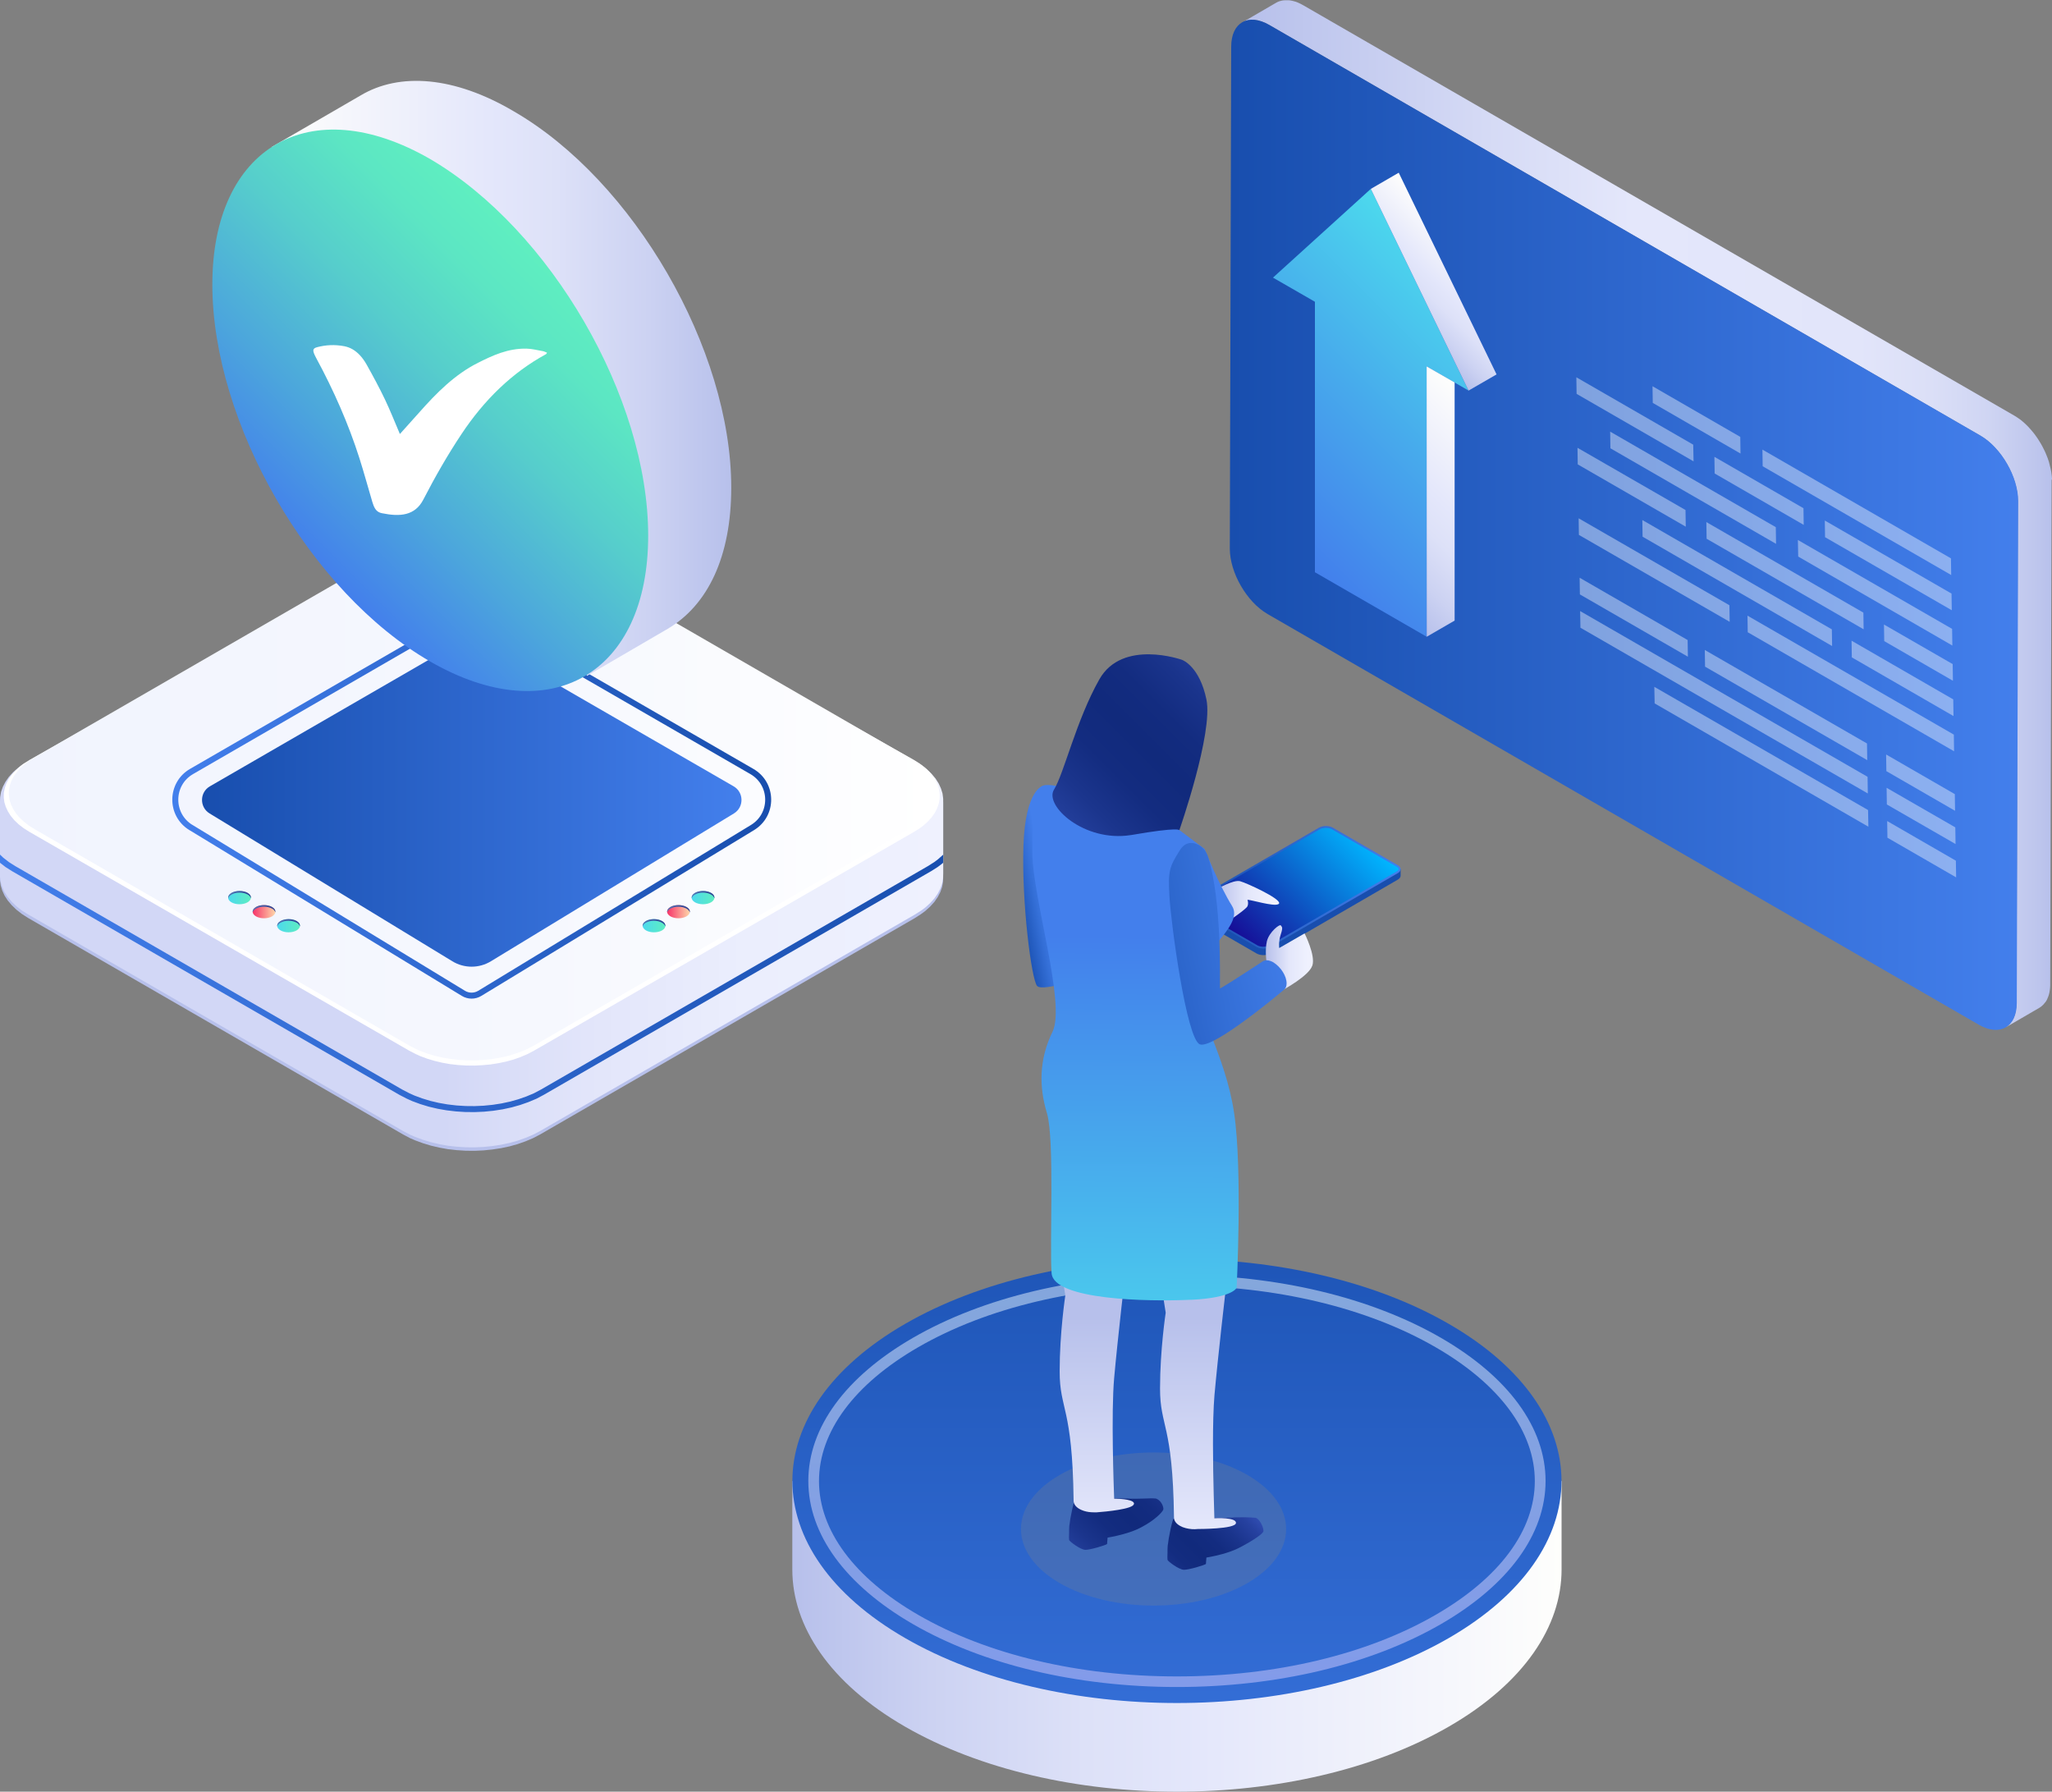 <?xml version="1.0" encoding="UTF-8"?><svg xmlns="http://www.w3.org/2000/svg" width="250" height="218.26" xmlns:xlink="http://www.w3.org/1999/xlink" viewBox="0 0 250 218.26"><rect x="0" y="0" width="250" height="218.26" fill="#808080" stroke="none"/><defs><style>.cls-1{fill:url(#linear-gradient-38);}.cls-1,.cls-2,.cls-3,.cls-4,.cls-5,.cls-6,.cls-7,.cls-8,.cls-9,.cls-10,.cls-11,.cls-12,.cls-13,.cls-14,.cls-15,.cls-16,.cls-17,.cls-18,.cls-19,.cls-20,.cls-21,.cls-22,.cls-23,.cls-24,.cls-25,.cls-26,.cls-27,.cls-28,.cls-29,.cls-30,.cls-31,.cls-32,.cls-33,.cls-34,.cls-35,.cls-36,.cls-37,.cls-38,.cls-39,.cls-40,.cls-41,.cls-42{stroke-width:0px;}.cls-2{fill:#878787;mix-blend-mode:color-burn;opacity:.25;}.cls-3{fill:url(#linear-gradient-12);}.cls-43{stroke:url(#linear-gradient-15);}.cls-43,.cls-11,.cls-44{fill:none;}.cls-43,.cls-44{stroke-miterlimit:10;stroke-width:.73px;}.cls-4{fill:url(#linear-gradient-19);}.cls-5{fill:url(#linear-gradient-33);}.cls-6{fill:url(#linear-gradient);}.cls-7{fill:url(#linear-gradient-21);}.cls-8{fill:url(#linear-gradient-6);}.cls-45{isolation:isolate;}.cls-9{fill:url(#linear-gradient-11);}.cls-10{fill:url(#linear-gradient-5);}.cls-12{fill:url(#linear-gradient-31);}.cls-13{fill:url(#linear-gradient-34);}.cls-14{fill:url(#linear-gradient-40);}.cls-15{fill:url(#linear-gradient-13);}.cls-16{fill:url(#linear-gradient-23);}.cls-17{fill:url(#linear-gradient-25);}.cls-46{opacity:.4;}.cls-18{fill:url(#linear-gradient-16);}.cls-19{fill:url(#linear-gradient-22);}.cls-20{fill:#fff;}.cls-21{fill:url(#linear-gradient-35);}.cls-22{fill:url(#linear-gradient-32);}.cls-23{fill:url(#linear-gradient-20);}.cls-24{fill:url(#linear-gradient-14);}.cls-25{fill:url(#linear-gradient-2);}.cls-44{stroke:url(#linear-gradient-17);}.cls-26{fill:url(#linear-gradient-7);}.cls-27{fill:url(#linear-gradient-39);}.cls-28{fill:url(#linear-gradient-3);}.cls-47{clip-path:url(#clippath);}.cls-29{fill:url(#linear-gradient-9);}.cls-30{fill:url(#linear-gradient-27);}.cls-31{fill:#b7c0eb;}.cls-32{fill:url(#linear-gradient-36);}.cls-33{fill:url(#linear-gradient-8);}.cls-34{fill:url(#linear-gradient-24);}.cls-35{fill:url(#linear-gradient-26);}.cls-36{fill:url(#linear-gradient-18);}.cls-37{fill:url(#linear-gradient-30);}.cls-38{fill:url(#linear-gradient-29);}.cls-39{fill:url(#linear-gradient-28);}.cls-40{fill:url(#linear-gradient-10);}.cls-41{fill:url(#linear-gradient-4);}.cls-48{mix-blend-mode:overlay;opacity:.5;}.cls-49{mix-blend-mode:multiply;}.cls-42{fill:url(#linear-gradient-37);}</style><linearGradient id="linear-gradient" x1="8985.59" y1="116.17" x2="9100.5" y2="116.17" gradientTransform="translate(9100.5) rotate(-180) scale(1 -1)" gradientUnits="userSpaceOnUse"><stop offset="0" stop-color="#eff1fe"/><stop offset=".21" stop-color="#ebeefd"/><stop offset=".38" stop-color="#e2e5fa"/><stop offset=".53" stop-color="#d2d7f6"/></linearGradient><linearGradient id="linear-gradient-2" x1="9099.43" y1="96.63" x2="8986.67" y2="96.63" gradientTransform="translate(9100.5) rotate(-180) scale(1 -1)" gradientUnits="userSpaceOnUse"><stop offset="0" stop-color="#f1f4fe"/><stop offset=".58" stop-color="#f6f8fe"/><stop offset="1" stop-color="#fff"/></linearGradient><linearGradient id="linear-gradient-3" x1="9278.61" y1="112.77" x2="9281.38" y2="112.77" gradientTransform="translate(9315.14) rotate(-180) scale(1 -1)" gradientUnits="userSpaceOnUse"><stop offset="0" stop-color="#5fefc0"/><stop offset=".13" stop-color="#5cebc6"/><stop offset="1" stop-color="#4cd9ed"/></linearGradient><linearGradient id="linear-gradient-4" x1="9278.61" y1="112.42" x2="9281.38" y2="112.42" gradientTransform="translate(9315.14) rotate(-180) scale(1 -1)" gradientUnits="userSpaceOnUse"><stop offset="0" stop-color="#2a3991"/><stop offset="1" stop-color="#5475b4"/></linearGradient><linearGradient id="linear-gradient-5" x1="9281.59" y1="111.06" x2="9284.36" y2="111.06" gradientTransform="translate(9315.14) rotate(-180) scale(1 -1)" gradientUnits="userSpaceOnUse"><stop offset="0" stop-color="#fedaab"/><stop offset=".51" stop-color="#fa878a"/><stop offset="1" stop-color="#f7366b"/></linearGradient><linearGradient id="linear-gradient-6" x1="9281.59" y1="110.71" x2="9284.36" y2="110.71" xlink:href="#linear-gradient-4"/><linearGradient id="linear-gradient-7" x1="9284.58" y1="109.34" x2="9287.35" y2="109.34" xlink:href="#linear-gradient-3"/><linearGradient id="linear-gradient-8" x1="9284.58" y1="108.99" x2="9287.35" y2="108.99" xlink:href="#linear-gradient-4"/><linearGradient id="linear-gradient-9" x1="9234.08" x2="9236.85" xlink:href="#linear-gradient-3"/><linearGradient id="linear-gradient-10" x1="9234.08" x2="9236.85" xlink:href="#linear-gradient-4"/><linearGradient id="linear-gradient-11" x1="9231.09" x2="9233.87" xlink:href="#linear-gradient-5"/><linearGradient id="linear-gradient-12" x1="9231.1" y1="110.71" x2="9233.87" y2="110.71" xlink:href="#linear-gradient-4"/><linearGradient id="linear-gradient-13" x1="9228.11" y1="109.34" x2="9230.88" y2="109.34" xlink:href="#linear-gradient-3"/><linearGradient id="linear-gradient-14" x1="9228.11" y1="108.99" x2="9230.88" y2="108.99" xlink:href="#linear-gradient-4"/><clipPath id="clippath"><polygon class="cls-11" points="111.46 75.34 112.23 75.83 112.91 76.35 113.49 76.91 113.98 77.49 114.36 78.09 114.64 78.7 114.83 79.32 114.91 79.95 114.91 107.01 114.89 107.63 114.78 108.26 114.56 108.88 114.24 109.49 113.83 110.08 113.31 110.65 112.7 111.2 112.22 111.55 111.46 112.03 65.8 138.4 64.96 138.84 64.04 139.23 63.08 139.57 62.08 139.85 61.04 140.07 59.98 140.23 58.9 140.34 57.82 140.39 56.73 140.38 55.65 140.31 54.57 140.19 53.52 140 52.5 139.76 51.51 139.46 50.56 139.11 49.94 138.84 49.11 138.4 3.45 112.03 2.68 111.55 2 111.02 1.42 110.46 .93 109.88 .55 109.29 .27 108.67 .08 108.05 0 107.43 0 80.37 .02 79.74 .13 79.11 .35 78.49 .67 77.89 1.08 77.3 1.6 76.72 2.21 76.18 2.69 75.82 3.71 75.22 111.46 75.34"/></clipPath><linearGradient id="linear-gradient-15" x1="9197.98" y1="101.45" x2="9317.4" y2="101.45" gradientTransform="translate(9315.14) rotate(-180) scale(1 -1)" gradientUnits="userSpaceOnUse"><stop offset="0" stop-color="#184eae"/><stop offset="1" stop-color="#437fec"/></linearGradient><linearGradient id="linear-gradient-16" x1="9290.54" y1="97.97" x2="9224.8" y2="97.97" xlink:href="#linear-gradient-15"/><linearGradient id="linear-gradient-17" x1="9221.2" y1="97.93" x2="9294.15" y2="97.93" xlink:href="#linear-gradient-15"/><linearGradient id="linear-gradient-18" x1="9226.06" y1="46.1" x2="9282.02" y2="46.1" gradientTransform="translate(9315.14) rotate(-180) scale(1 -1)" gradientUnits="userSpaceOnUse"><stop offset="0" stop-color="#b7c0eb"/><stop offset=".18" stop-color="#ccd2f2"/><stop offset=".38" stop-color="#dde1f8"/><stop offset=".53" stop-color="#e4e7fb"/><stop offset="1" stop-color="#fefefc"/></linearGradient><linearGradient id="linear-gradient-19" x1="9279.03" y1="66.29" x2="9246.45" y2="33.71" gradientTransform="translate(9315.14) rotate(-180) scale(1 -1)" gradientUnits="userSpaceOnUse"><stop offset="0" stop-color="#437fec"/><stop offset=".28" stop-color="#4ca6dc"/><stop offset=".59" stop-color="#56cdcc"/><stop offset=".84" stop-color="#5ce6c3"/><stop offset="1" stop-color="#5fefc0"/></linearGradient><linearGradient id="linear-gradient-20" x1="-8273.02" y1="62.57" x2="-8174.38" y2="62.57" gradientTransform="translate(8424.38)" gradientUnits="userSpaceOnUse"><stop offset="0" stop-color="#b7c0eb"/><stop offset=".3" stop-color="#d5daf5"/><stop offset=".48" stop-color="#e4e7fb"/><stop offset=".76" stop-color="#e2e5fa"/><stop offset=".85" stop-color="#dbdff7"/><stop offset=".92" stop-color="#cfd5f3"/><stop offset=".98" stop-color="#bec6ed"/><stop offset="1" stop-color="#b7c0eb"/></linearGradient><linearGradient id="linear-gradient-21" x1="-8274.55" y1="63.93" x2="-8178.5" y2="63.93" gradientTransform="translate(8424.38)" xlink:href="#linear-gradient-15"/><linearGradient id="linear-gradient-22" x1="96.53" y1="199.34" x2="190.25" y2="199.34" gradientTransform="matrix(1,0,0,1,0,0)" xlink:href="#linear-gradient-18"/><linearGradient id="linear-gradient-23" x1="143.39" y1="136.25" x2="143.39" y2="248.27" gradientTransform="matrix(1,0,0,1,0,0)" xlink:href="#linear-gradient-15"/><linearGradient id="linear-gradient-24" x1="143.39" y1="155.31" x2="143.39" y2="205.51" gradientUnits="userSpaceOnUse"><stop offset="0" stop-color="#e9f8ff"/><stop offset="1" stop-color="#d2c9ff"/></linearGradient><linearGradient id="linear-gradient-25" x1="139.07" y1="195.18" x2="151.75" y2="182.5" gradientUnits="userSpaceOnUse"><stop offset="0" stop-color="#3553ba"/><stop offset=".12" stop-color="#2743a2"/><stop offset=".26" stop-color="#1b358d"/><stop offset=".39" stop-color="#132c80"/><stop offset=".52" stop-color="#112a7c"/><stop offset=".64" stop-color="#132c80"/><stop offset=".76" stop-color="#1a348c"/><stop offset=".89" stop-color="#2641a0"/><stop offset="1" stop-color="#3553ba"/></linearGradient><linearGradient id="linear-gradient-26" x1="145.96" y1="160.48" x2="145.96" y2="211.66" gradientUnits="userSpaceOnUse"><stop offset="0" stop-color="#b7c0eb"/><stop offset=".5" stop-color="#e4e7fb"/><stop offset=".88" stop-color="#eff1fe"/></linearGradient><linearGradient id="linear-gradient-27" x1="128.27" y1="191.41" x2="143.57" y2="176.11" xlink:href="#linear-gradient-25"/><linearGradient id="linear-gradient-28" x1="133.64" y1="160.48" x2="133.64" y2="211.66" xlink:href="#linear-gradient-26"/><linearGradient id="linear-gradient-29" x1="171.76" y1="585.66" x2="167.68" y2="588.06" gradientTransform="translate(-826)" xlink:href="#linear-gradient-15"/><linearGradient id="linear-gradient-30" x1="970.83" y1="108.09" x2="996.64" y2="108.09" gradientTransform="translate(-826)" xlink:href="#linear-gradient-15"/><linearGradient id="linear-gradient-31" x1="150.25" y1="115.58" x2="165.23" y2="100.6" gradientUnits="userSpaceOnUse"><stop offset="0" stop-color="#18018f"/><stop offset=".99" stop-color="#00b6ff"/></linearGradient><linearGradient id="linear-gradient-32" x1="953.35" y1="107.99" x2="949.42" y2="108.74" gradientTransform="translate(-826)" gradientUnits="userSpaceOnUse"><stop offset="0" stop-color="#437fec"/><stop offset=".38" stop-color="#346fd7"/><stop offset="1" stop-color="#184eae"/></linearGradient><linearGradient id="linear-gradient-33" x1="148.13" y1="109.74" x2="155.84" y2="109.74" xlink:href="#linear-gradient-26"/><linearGradient id="linear-gradient-34" x1="963.97" y1="169.61" x2="964.42" y2="114.05" gradientTransform="translate(-826)" gradientUnits="userSpaceOnUse"><stop offset="0" stop-color="#4cd9ed"/><stop offset="1" stop-color="#437fec"/></linearGradient><linearGradient id="linear-gradient-35" x1="154.21" y1="116.64" x2="159.95" y2="116.64" xlink:href="#linear-gradient-26"/><linearGradient id="linear-gradient-36" x1="125.81" y1="104.79" x2="152.43" y2="78.17" xlink:href="#linear-gradient-25"/><linearGradient id="linear-gradient-37" x1="157.97" y1="112.39" x2="131.2" y2="118.05" gradientTransform="matrix(1,0,0,1,0,0)" xlink:href="#linear-gradient-32"/><linearGradient id="linear-gradient-38" x1="155.32" y1="64.83" x2="182.07" y2="38.07" gradientUnits="userSpaceOnUse"><stop offset="0" stop-color="#437fec"/><stop offset=".5" stop-color="#47aaec"/><stop offset="1" stop-color="#4cd9ed"/></linearGradient><linearGradient id="linear-gradient-39" x1="170.16" y1="38.82" x2="179.17" y2="29.8" gradientTransform="matrix(1,0,0,1,0,0)" xlink:href="#linear-gradient-18"/><linearGradient id="linear-gradient-40" x1="165.94" y1="69.69" x2="183.13" y2="52.5" gradientTransform="matrix(1,0,0,1,0,0)" xlink:href="#linear-gradient-18"/></defs><g class="cls-45"><g id="Layer_1"><polygon class="cls-31" points="112.23 93.59 112.91 94.12 113.49 94.68 113.98 95.26 114.36 95.86 114.64 96.47 114.83 97.09 114.91 97.72 114.91 106.81 114.89 107.44 114.78 108.06 114.56 108.68 114.24 109.29 113.83 109.88 113.31 110.45 112.7 111 112.22 111.35 111.46 111.84 65.8 138.2 64.96 138.64 64.04 139.03 63.08 139.37 62.08 139.65 61.04 139.87 59.98 140.03 58.9 140.14 57.82 140.19 56.73 140.18 55.65 140.11 54.57 139.99 53.52 139.8 52.5 139.56 51.51 139.26 50.56 138.91 49.94 138.64 49.11 138.2 3.45 111.84 2.68 111.35 2 110.82 1.42 110.26 .93 109.68 .55 109.09 .27 108.48 .08 107.85 0 107.23 0 98.14 .02 97.51 .13 96.88 .35 96.26 .67 95.66 1.08 95.06 1.6 94.49 2.21 93.95 2.69 93.59 112.23 93.59"/><polygon class="cls-6" points="111.46 92.69 112.23 93.17 112.91 93.7 113.49 94.26 113.98 94.84 114.36 95.44 114.64 96.05 114.83 96.67 114.91 97.3 114.91 106.39 114.89 107.02 114.78 107.64 114.56 108.26 114.24 108.87 113.83 109.46 113.31 110.03 112.7 110.58 112.22 110.93 111.46 111.41 65.8 137.78 64.96 138.22 64.04 138.61 63.08 138.95 62.08 139.23 61.04 139.45 59.98 139.61 58.9 139.72 57.82 139.77 56.73 139.76 55.65 139.69 54.57 139.57 53.52 139.38 52.5 139.14 51.51 138.84 50.56 138.49 49.94 138.22 49.11 137.78 3.45 111.41 2.68 110.93 2 110.4 1.42 109.84 .93 109.26 .55 108.67 .27 108.05 .08 107.43 0 106.81 0 97.72 .02 97.09 .13 96.46 .35 95.84 .67 95.23 1.08 94.64 1.6 94.07 2.21 93.53 2.69 93.17 3.71 92.57 111.46 92.69"/><polygon class="cls-20" points="1.74 99.91 2.27 100.42 2.89 100.9 3.61 101.35 49.85 127.99 50.64 128.4 51.19 128.65 52.05 128.97 52.95 129.24 53.88 129.46 54.84 129.63 55.81 129.74 56.8 129.8 57.79 129.81 58.77 129.76 59.75 129.67 60.71 129.52 61.66 129.32 62.57 129.07 63.44 128.76 64.28 128.4 65.06 127.99 111.34 101.35 112.05 100.9 112.48 100.58 113.04 100.08 113.51 99.56 113.89 99.02 114.17 98.47 114.37 97.91 114.48 97.34 114.49 96.77 114.42 96.2 114.25 95.63 113.99 95.08 113.65 94.53 113.21 94.01 112.68 93.5 112.05 93.02 111.34 92.57 65.06 66.53 64.28 66.12 63.72 65.87 62.86 65.55 61.96 65.28 61.03 65.06 60.07 64.89 59.1 64.78 58.12 64.72 57.13 64.71 56.14 64.75 55.16 64.85 54.2 65 53.26 65.2 52.34 65.45 51.47 65.76 50.64 66.12 49.85 66.53 3.61 92.57 2.89 93.02 2.47 93.34 1.91 93.84 1.44 94.36 1.06 94.89 .77 95.45 .58 96.01 .47 96.58 .46 97.15 .53 97.72 .7 98.28 .96 98.84 1.3 99.38 1.74 99.91 1.74 99.91"/><polygon class="cls-25" points="2.36 99.58 2.89 100.08 3.51 100.57 4.23 101.02 49.85 127.36 50.64 127.77 51.19 128.02 52.05 128.34 52.95 128.61 53.88 128.83 54.84 128.99 55.81 129.11 56.8 129.17 57.79 129.18 58.77 129.13 59.75 129.04 60.71 128.89 61.66 128.69 62.57 128.43 63.44 128.13 64.28 127.77 65.06 127.36 110.68 101.02 111.4 100.57 111.82 100.25 112.38 99.75 112.85 99.23 113.23 98.69 113.52 98.14 113.71 97.58 113.82 97.01 113.83 96.44 113.76 95.87 113.59 95.3 113.34 94.75 112.99 94.2 112.55 93.68 112.02 93.17 111.4 92.69 110.68 92.24 65.06 65.9 64.28 65.48 63.72 65.24 62.86 64.92 61.96 64.65 61.03 64.43 60.07 64.26 59.1 64.15 58.12 64.09 57.13 64.08 56.14 64.12 55.16 64.22 54.2 64.37 53.26 64.57 52.34 64.82 51.47 65.13 50.64 65.48 49.85 65.9 4.23 92.24 3.51 92.69 3.09 93.01 2.53 93.51 2.06 94.03 1.68 94.56 1.39 95.12 1.2 95.68 1.09 96.25 1.08 96.82 1.15 97.39 1.32 97.95 1.58 98.51 1.92 99.05 2.36 99.58 2.36 99.58"/><g class="cls-45"><path class="cls-28" d="m34.18,112.2c.54-.31,1.42-.31,1.96,0,.54.31.54.82,0,1.14-.54.31-1.42.31-1.96,0-.54-.31-.54-.82,0-1.14h0Z"/></g><g class="cls-49"><path class="cls-41" d="m36.14,112.4c-.54-.31-1.42-.31-1.96,0-.23.13-.36.3-.4.47-.05-.24.08-.49.4-.67.54-.31,1.42-.31,1.96,0,.31.18.44.43.39.66-.04-.17-.17-.34-.39-.47Z"/></g><g class="cls-45"><path class="cls-10" d="m31.19,110.49c.54-.31,1.42-.31,1.96,0,.54.31.54.82,0,1.14-.54.31-1.42.31-1.96,0-.54-.31-.54-.82,0-1.14h0Z"/></g><g class="cls-49"><path class="cls-8" d="m33.15,110.69c-.54-.31-1.42-.31-1.96,0-.23.13-.36.3-.4.47-.05-.24.08-.49.4-.67.54-.31,1.42-.31,1.96,0,.31.18.44.43.39.66-.04-.17-.17-.34-.39-.47Z"/></g><g class="cls-45"><path class="cls-26" d="m28.2,108.78c.54-.31,1.42-.31,1.96,0,.54.31.54.82,0,1.14-.54.31-1.42.31-1.96,0-.54-.31-.54-.82,0-1.14h0Z"/></g><g class="cls-49"><path class="cls-33" d="m30.17,108.97c-.54-.31-1.42-.31-1.96,0-.23.13-.36.3-.4.47-.05-.24.08-.49.4-.67.54-.31,1.42-.31,1.96,0,.31.18.44.43.39.66-.04-.17-.17-.34-.39-.47Z"/></g><g class="cls-45"><path class="cls-29" d="m80.66,112.2c-.54-.31-1.42-.31-1.96,0-.54.31-.54.82,0,1.14.54.31,1.42.31,1.96,0,.54-.31.54-.82,0-1.14h0Z"/></g><g class="cls-49"><path class="cls-40" d="m78.69,112.4c.54-.31,1.42-.31,1.96,0,.23.13.36.3.4.47.05-.24-.08-.49-.4-.67-.54-.31-1.42-.31-1.96,0-.31.18-.44.43-.39.66.04-.17.17-.34.39-.47Z"/></g><g class="cls-45"><path class="cls-9" d="m83.64,110.49c-.54-.31-1.42-.31-1.96,0-.54.31-.54.82,0,1.14.54.31,1.42.31,1.96,0,.54-.31.54-.82,0-1.14h0Z"/></g><g class="cls-49"><path class="cls-3" d="m81.68,110.69c.54-.31,1.42-.31,1.96,0,.23.13.36.3.4.47.05-.24-.08-.49-.4-.67-.54-.31-1.42-.31-1.96,0-.31.18-.44.43-.39.66.04-.17.17-.34.39-.47Z"/></g><g class="cls-45"><path class="cls-15" d="m86.63,108.78c-.54-.31-1.42-.31-1.96,0-.54.31-.54.82,0,1.14.54.31,1.42.31,1.96,0,.54-.31.54-.82,0-1.14h0Z"/></g><g class="cls-49"><path class="cls-24" d="m84.67,108.97c.54-.31,1.42-.31,1.96,0,.23.13.36.3.4.47.05-.24-.08-.49-.4-.67-.54-.31-1.42-.31-1.96,0-.31.18-.44.43-.39.66.04-.17.17-.34.39-.47Z"/></g><g class="cls-47"><polygon class="cls-43" points="113.24 67.92 114.03 68.42 114.74 68.96 115.34 69.54 115.84 70.14 116.24 70.75 116.53 71.39 116.72 72.03 116.8 72.68 116.8 100.63 116.79 101.27 116.67 101.92 116.44 102.56 116.11 103.19 115.68 103.8 115.15 104.39 114.52 104.95 114.03 105.32 113.24 105.82 66.08 133.05 65.21 133.51 64.26 133.91 63.26 134.26 62.23 134.55 61.16 134.78 60.06 134.95 58.95 135.06 57.83 135.11 56.71 135.1 55.59 135.03 54.48 134.9 53.39 134.71 52.33 134.46 51.31 134.15 50.34 133.79 49.7 133.5 48.83 133.05 1.67 105.82 .88 105.32 .17 104.77 -.43 104.2 -.93 103.6 -1.32 102.98 -1.62 102.35 -1.81 101.71 -1.89 101.06 -1.89 73.11 -1.87 72.46 -1.75 71.81 -1.53 71.17 -1.2 70.55 -.77 69.94 -.24 69.34 .39 68.78 .89 68.41 1.93 67.79 113.24 67.92"/></g><path class="cls-18" d="m25.53,99.09l29.58,18.01c1.44.88,3.26.88,4.7,0l29.61-18.01c1.24-.76,1.22-2.57-.04-3.3l-29.25-16.89c-1.65-.95-3.69-.95-5.34,0l-29.22,16.89c-1.26.73-1.28,2.54-.04,3.3Z"/><path class="cls-44" d="m23.27,100.81l33.19,20.2c.61.37,1.38.37,1.99,0l33.23-20.2c2.58-1.57,2.54-5.32-.08-6.83l-33.19-19.16c-.59-.34-1.32-.34-1.92,0l-33.15,19.16c-2.61,1.51-2.65,5.26-.08,6.83Z"/><path class="cls-36" d="m33.13,17.89l10.78-6.25h0c4.79-2.87,11.47-2.32,18.63,1.89,14.68,8.46,26.55,29.04,26.55,45.87,0,8.43-2.87,14.33-7.74,17.2h0l-9.83,5.73-2.35-3.93c-2.66-.58-5.22-1.55-7.6-2.87-14.68-8.6-26.55-29.07-26.55-45.87,0-2.29.29-4.57.83-6.79l-2.72-4.99Z"/><path class="cls-4" d="m52.42,19.38c14.68,8.6,26.55,29.07,26.55,45.87s-11.87,23.79-26.55,15.34c-14.68-8.46-26.52-29.07-26.55-45.87-.03-16.8,11.9-23.79,26.55-15.34Z"/><path class="cls-20" d="m66.66,42.97c-.21-.08-.37-.17-.5-.19-.68-.12-1.38-.3-2.02-.31-2.26-.04-4.1.82-5.91,1.73-2.79,1.4-5.03,3.64-7.15,6.04-.77.87-1.55,1.73-2.36,2.63-.63-1.47-1.18-2.87-1.83-4.23-.68-1.42-1.44-2.83-2.22-4.22-.5-.89-1.08-1.5-1.72-1.87-.31-.18-.64-.3-.98-.37-1.2-.23-2.29-.16-3.32.11-.6.16-.62.4-.13,1.32,2.16,3.99,3.94,8.05,5.26,12.18.57,1.79,1.05,3.56,1.58,5.35.19.65.41,1.03.76,1.23.12.07.26.12.42.15,2.16.44,4.01.33,5.04-1.67,1.43-2.77,2.96-5.44,4.63-7.95,2.78-4.19,6.19-7.51,10.32-9.76.04-.02.05-.08.12-.18"/><g class="cls-45"><path class="cls-23" d="m250,58.42c0-.07,0-.15-.01-.22,0-.07-.01-.15-.02-.23,0-.08-.02-.15-.03-.23,0-.08-.02-.15-.03-.23,0,0,0,0,0,0,0,0,0,0,0,0-.01-.07-.02-.15-.04-.22-.02-.08-.03-.16-.05-.24-.02-.08-.04-.16-.06-.24-.02-.08-.04-.16-.06-.25-.02-.06-.04-.13-.05-.19,0,0,0-.01,0-.02,0-.01,0-.03-.01-.04-.02-.08-.05-.16-.08-.24-.03-.08-.05-.16-.08-.24-.03-.08-.06-.15-.09-.23-.03-.08-.06-.15-.09-.22-.02-.06-.05-.11-.07-.17,0,0,0,0,0-.01,0-.01-.01-.03-.02-.04-.03-.08-.07-.15-.1-.22-.04-.08-.08-.16-.12-.24-.05-.09-.09-.19-.14-.28-.05-.1-.11-.19-.16-.29-.01-.02-.02-.04-.03-.06-.01-.02-.02-.04-.04-.06-.11-.19-.22-.37-.34-.55-.09-.14-.19-.27-.28-.4,0,0,0,0,0,0h0c-.07-.1-.14-.19-.2-.27-.06-.07-.12-.15-.18-.22-.06-.07-.12-.14-.18-.21-.06-.07-.12-.13-.18-.2-.01-.01-.02-.02-.03-.03,0,0,0-.01-.01-.02-.05-.05-.09-.1-.14-.15-.06-.07-.13-.13-.19-.19-.07-.06-.13-.13-.2-.19-.07-.06-.14-.12-.2-.18-.03-.03-.07-.06-.1-.08,0,0-.01-.01-.02-.02-.03-.02-.05-.04-.08-.07-.07-.05-.13-.1-.2-.15-.07-.05-.13-.1-.2-.14-.06-.04-.13-.09-.19-.13-.06-.04-.13-.08-.19-.12-.02,0-.03-.02-.05-.03L158.76.63s-.1-.06-.15-.08c-.06-.03-.13-.07-.19-.1s-.12-.06-.19-.09c-.06-.03-.12-.05-.18-.08-.06-.02-.12-.05-.19-.07-.01,0-.03,0-.04-.01,0,0,0,0-.01,0-.04-.02-.09-.03-.13-.04-.06-.02-.13-.04-.19-.05-.06-.02-.13-.03-.19-.04-.07-.01-.13-.02-.2-.03-.05,0-.09,0-.14-.01,0,0-.01,0-.02,0-.02,0-.03,0-.05,0-.07,0-.15,0-.22,0-.08,0-.16,0-.24.01-.09,0-.18.02-.27.04,0,0,0,0,0,0,0,0,0,0-.01,0-.1.02-.21.05-.3.08-.13.05-.26.1-.37.17l-4.13,2.4c.21-.12.44-.21.68-.26,0,0,0,0,.01,0,.24-.05.5-.06.78-.04,0,0,.01,0,.02,0,.27.02.56.09.85.19,0,0,0,0,.01,0,.3.1.61.24.93.43l86.65,50.03c.31.18.62.4.92.64,0,0,.02.01.02.02.29.24.57.5.84.79,0,0,0,.01.01.02.27.29.53.6.77.93,0,0,0,0,0,0,.24.32.46.67.66,1.02.01.02.02.04.03.05.2.35.38.71.54,1.07,0,0,0,0,0,.01.16.37.3.75.42,1.13,0,0,0,.01,0,.02.11.38.2.76.26,1.14,0,0,0,0,0,0,.06.38.09.76.09,1.12l-.17,61.15c0,.36-.03.69-.09,1,0,0,0,.02,0,.03-.06.3-.15.57-.26.82,0,0,0,0,0,.01-.1.2-.22.38-.35.54-.04.05-.08.11-.13.16-.15.16-.32.31-.51.42l4.13-2.4c.19-.11.35-.25.51-.42.05-.05.09-.1.13-.16.06-.07.12-.13.17-.21.06-.1.12-.2.17-.32,0,0,0,0,0-.01,0,0,0,0,0-.01.04-.08.07-.15.1-.23.03-.08.06-.16.08-.24.02-.08.04-.16.06-.24,0-.03.01-.07.02-.1,0,0,0-.02,0-.03,0-.03.01-.06.02-.1.01-.07.02-.15.03-.22,0-.07.02-.15.02-.22,0-.07.01-.14.01-.22,0-.07,0-.15,0-.22,0,0,0,0,0-.01l.17-61.15c0-.07,0-.14,0-.21Z"/><path class="cls-7" d="m241.28,53.06c2.54,1.47,4.6,5.04,4.6,7.97l-.17,61.15c0,2.94-2.08,4.12-4.63,2.65l-86.65-50.03c-2.54-1.47-4.6-5.04-4.6-7.97l.17-61.15c0-2.94,2.08-4.12,4.63-2.65l86.65,50.03Z"/></g><path class="cls-19" d="m190.25,180.42v10.78c0,6.92-4.58,13.85-13.73,19.13-9.14,5.28-21.14,7.93-33.13,7.93s-23.98-2.65-33.14-7.93c-9.15-5.28-13.72-12.21-13.72-19.13v-10.78h93.72Z"/><path class="cls-16" d="m176.52,161.28c9.15,5.28,13.72,12.21,13.72,19.13s-4.58,13.85-13.72,19.13c-9.15,5.28-21.14,7.92-33.13,7.92s-23.98-2.64-33.13-7.92c-9.15-5.28-13.72-12.21-13.72-19.13s4.57-13.85,13.72-19.13c9.15-5.28,21.14-7.92,33.13-7.92s23.99,2.64,33.13,7.92Z"/><g class="cls-48"><path class="cls-34" d="m143.39,205.51c-12.18,0-23.6-2.72-32.16-7.66-8.22-4.75-12.75-10.94-12.75-17.44s4.53-12.69,12.75-17.44c8.56-4.94,19.98-7.66,32.16-7.66s23.6,2.72,32.16,7.66c8.22,4.75,12.75,10.94,12.75,17.44s-4.53,12.69-12.75,17.44c-8.56,4.94-19.98,7.66-32.16,7.66Zm0-48.89c-11.96,0-23.14,2.66-31.51,7.49-7.8,4.5-12.1,10.3-12.1,16.31s4.3,11.81,12.1,16.31c8.36,4.83,19.55,7.49,31.51,7.49s23.14-2.66,31.5-7.49c7.8-4.5,12.1-10.29,12.1-16.31s-4.3-11.81-12.1-16.31c-8.36-4.83-19.55-7.49-31.5-7.49Z"/></g><path class="cls-2" d="m129.12,179.67c-6.31,3.64-6.31,9.55,0,13.19,6.31,3.64,16.53,3.64,22.84,0,6.31-3.64,6.31-9.55,0-13.19-6.31-3.64-16.53-3.64-22.84,0Z"/><path class="cls-17" d="m153.93,186.44c0,.07,0,.11-.02.15-.15.29-1.06.97-2.76,1.87-.7.38-1.52.66-2.25.86-1.06.29-1.92.42-1.92.42l-.04.49-.02.29c-.18.15-2.05.71-2.67.71s-2-1.06-2.01-1.21c-.02-.09-.02-.53,0-.86v-.38c0-.13.02-.27.02-.42,0-.09.02-.18.04-.29.05-.44.13-.92.22-1.32.04-.16.07-.31.09-.46.16-.73.33-1.26.33-1.26l2.49-.09,2.16-.07c.48.07.99.07,1.5.05,2.2-.15,3.27-.08,3.89-.02.44.1.93,1.05.95,1.54Z"/><path class="cls-35" d="m147.95,184.96c.01-.09-.17-4.66-.17-9.07,0-2.2.05-4.38.18-5.92.41-4.62,1.4-13.14,1.4-13.14l-6.18.33-1.58.08.42,2.67s-.69,4.52-.69,9.23,1.55,4.3,1.7,15.67c-.02.39.21.77.72,1.06.2.12.45.22.7.28.48.13,1.01.17,1.51.11,0,0,4.53.02,4.62-.72.08-.72-2.45-.6-2.63-.59Z"/><path class="cls-30" d="m141.73,183.8c0,.07,0,.11-.02.14-.14.29-.96,1.21-2.64,2.1-.69.38-1.5.65-2.23.85-1.05.29-1.9.42-1.9.42l-.04.49-.02.29c-.18.15-2.03.71-2.64.71s-1.97-1.05-1.99-1.2c-.02-.09-.02-.52,0-.85v-.38c0-.13.02-.27.02-.42,0-.09.02-.18.04-.29.05-.43.13-.91.22-1.3.04-.16.07-.31.09-.45.16-.72.33-1.25.33-1.25l2.46-.09,2.14-.07c.47.07.98.03,1.48.05,2.11.09,2.88-.08,3.8,0,.51.17.89.77.91,1.26Z"/><path class="cls-39" d="m138.16,183.21c.06-.51-1.44-.63-2.42-.65-.05-1.4-.38-10.43,0-14.69.41-4.62,1.4-13.14,1.4-13.14l-5.26.28-2.51.13.42,2.67s-.69,4.52-.69,9.24,1.56,4.3,1.7,15.71c-.02.39.2.77.71,1.06.16.09.34.17.53.23.38.13.81.18,1.24.18,0,0,.31,0,.34,0,1.08-.08,4.44-.39,4.52-1.01Z"/><path class="cls-38" d="m169.96,105.99l-7.57-4.37c-.47-.27-1.23-.27-1.7,0l-14.61,8.47-1.24.21v.83c.02.17.13.33.35.46l7.9,4.56c.47.27,1.23.27,1.7,0l15.5-8.99c.23-.13.34-.3.35-.47v-.81s-.67.12-.67.12Z"/><path class="cls-37" d="m145.19,110.8l7.9,4.56c.47.27,1.23.27,1.7,0l15.5-8.99c.47-.27.47-.71,0-.98l-7.9-4.56c-.47-.27-1.23-.27-1.7,0l-15.5,8.99c-.47.27-.47.71,0,.98Z"/><path class="cls-12" d="m153.93,115.33c-.28,0-.55-.06-.74-.17l-7.9-4.56c-.15-.09-.24-.19-.24-.29s.09-.21.24-.3l15.5-8.99c.19-.11.46-.17.74-.17s.55.06.74.17l7.9,4.56c.15.09.24.2.24.29s-.09.21-.24.29l-15.5,8.99c-.19.11-.46.17-.74.17Z"/><path class="cls-22" d="m127.1,95.71s-2.18.38-2.41,7.31c-.23,6.92.97,16.25,1.66,17.08s6.78-1.38,6.78-1.38l-4.91-16.24-1.12-6.76Z"/><path class="cls-5" d="m155.84,110.03c0,.05-.05.1-.11.12-.58.3-3.3-.54-3.75-.54,0,0,.17.42,0,.79-.16.36-2.23,1.75-2.23,1.75l-1.12-2.62-.49-1.16s2.12-1.25,2.95-1.02c.83.23,4.84,2.08,4.75,2.67Z"/><path class="cls-13" d="m150.65,156.89s-.45,1.2-5.49,1.45c-.06,0-.12,0-.18,0-5.14.24-16.61.02-16.86-3.23-.26-3.28.39-16.3-.57-19.51-.97-3.2-.98-6.5.68-9.91,1.65-3.41-2.39-16.16-2.45-21.72-.06-5.55.32-7.83,1.33-8.27,1.02-.45,6.84,1.11,16.58,5.42l1.36,1.02,1.7,1.27s1.77,4.42,3.35,6.95c1.58,2.52-4.61,6.06-4.55,9.28.06,3.22,3.75,8.89,4.8,15.91,1.05,7.02.31,21.34.31,21.34Z"/><path class="cls-21" d="m159.88,117.63c-.4,1.25-3.54,2.94-3.54,2.94l-1.59-2.2-.4-.61c0-.14-.29-1.95,0-3.11.29-1.14,1.58-2.12,1.69-1.92.11.2.32.14,0,1.09-.31.95-.19,1.67-.19,1.67l3.09-1.78s1.35,2.66.95,3.91Z"/><path class="cls-32" d="m143.68,101.13s-.04-.42-5.78.58c-.05,0-.1.02-.15.02-5.67.89-10.55-3.59-9.34-5.54,1.22-1.96,2.7-8.43,5.52-13.42,2.81-4.98,10.08-2.39,10.08-2.39,0,0,.57.2,1.23.95.62.7,1.33,1.9,1.74,3.87.85,4.08-3.29,15.91-3.29,15.91Z"/><path class="cls-42" d="m156.43,120.57s-2.95,2.5-5.73,4.44c-1.97,1.38-3.84,2.47-4.52,2.21-1.63-.63-3.53-14.83-3.7-18-.19-3.17,0-3.62,1.26-5.64.47-.75,1.03-.94,1.55-.88.18.01.35.07.51.13.68.27,1.17.86,1.39,1.56,1.68,5.49,1.42,14.65,1.44,16.01,0,.02.1-.04.28-.13,1.14-.67,4.9-3.14,4.9-3.14.3-.22.77-.21,1.31.09.95.59,1.63,1.7,1.63,2.58,0,.36-.12.62-.32.77Z"/><polygon class="cls-1" points="178.92 47.58 173.81 44.63 173.82 77.57 160.2 69.71 160.2 36.76 155.09 33.82 167.01 23.01 178.92 47.58"/><polygon class="cls-27" points="178.92 47.58 182.33 45.61 170.41 21.04 167.01 23.01 178.92 47.58"/><polygon class="cls-14" points="173.82 77.57 177.22 75.6 177.22 46.59 173.81 44.63 173.82 77.57"/><g class="cls-46"><polygon class="cls-20" points="229.92 100.02 238.29 104.85 238.32 106.88 229.95 102.05 229.92 100.02"/><polygon class="cls-20" points="229.85 95.97 238.22 100.79 238.25 102.82 229.88 98 229.85 95.97"/><polygon class="cls-20" points="229.79 91.91 238.16 96.74 238.19 98.77 229.82 93.94 229.79 91.91"/><polygon class="cls-20" points="201.55 83.67 227.59 98.68 227.63 100.71 201.59 85.69 201.55 83.67"/><polygon class="cls-20" points="192.51 74.44 227.53 94.63 227.56 96.66 192.55 76.47 192.51 74.44"/><polygon class="cls-20" points="207.7 79.18 227.46 90.57 227.49 92.6 207.73 81.21 207.7 79.18"/><polygon class="cls-20" points="212.9 75 238.04 89.49 238.07 91.52 212.93 77.02 212.9 75"/><polygon class="cls-20" points="225.58 78.05 237.97 85.2 238 87.23 225.61 80.08 225.58 78.05"/><polygon class="cls-20" points="200.09 63.35 223.18 76.67 223.21 78.7 200.12 65.38 200.09 63.35"/><polygon class="cls-20" points="229.53 76.08 237.9 80.9 237.93 82.93 229.56 78.1 229.53 76.08"/><polygon class="cls-20" points="207.89 63.6 227.02 74.63 227.05 76.66 207.92 65.63 207.89 63.6"/><polygon class="cls-20" points="192.19 54.55 205.35 62.13 205.38 64.16 192.22 56.57 192.19 54.55"/><polygon class="cls-20" points="219.04 65.78 237.83 76.61 237.86 78.64 219.08 67.8 219.04 65.78"/><polygon class="cls-20" points="222.32 63.41 237.76 72.31 237.79 74.34 222.35 65.44 222.32 63.41"/><polygon class="cls-20" points="214.72 54.77 237.69 68.02 237.72 70.05 214.75 56.8 214.72 54.77"/><polygon class="cls-20" points="192.48 72.41 205.64 80 205.61 77.97 192.45 70.38 192.48 72.41"/><polygon class="cls-20" points="192.36 65.16 210.73 75.75 210.7 73.73 192.33 63.14 192.36 65.16"/><polygon class="cls-20" points="196.2 54.61 216.38 66.25 216.35 64.22 196.17 52.58 196.2 54.61"/><polygon class="cls-20" points="208.9 57.68 219.75 63.94 219.72 61.91 208.87 55.65 208.9 57.68"/><polygon class="cls-20" points="192.05 45.96 206.29 54.17 206.33 56.2 192.08 47.98 192.05 45.96"/><polygon class="cls-20" points="201.36 49.08 212.05 55.25 212.02 53.22 201.33 47.05 201.36 49.08"/></g></g></g></svg>
